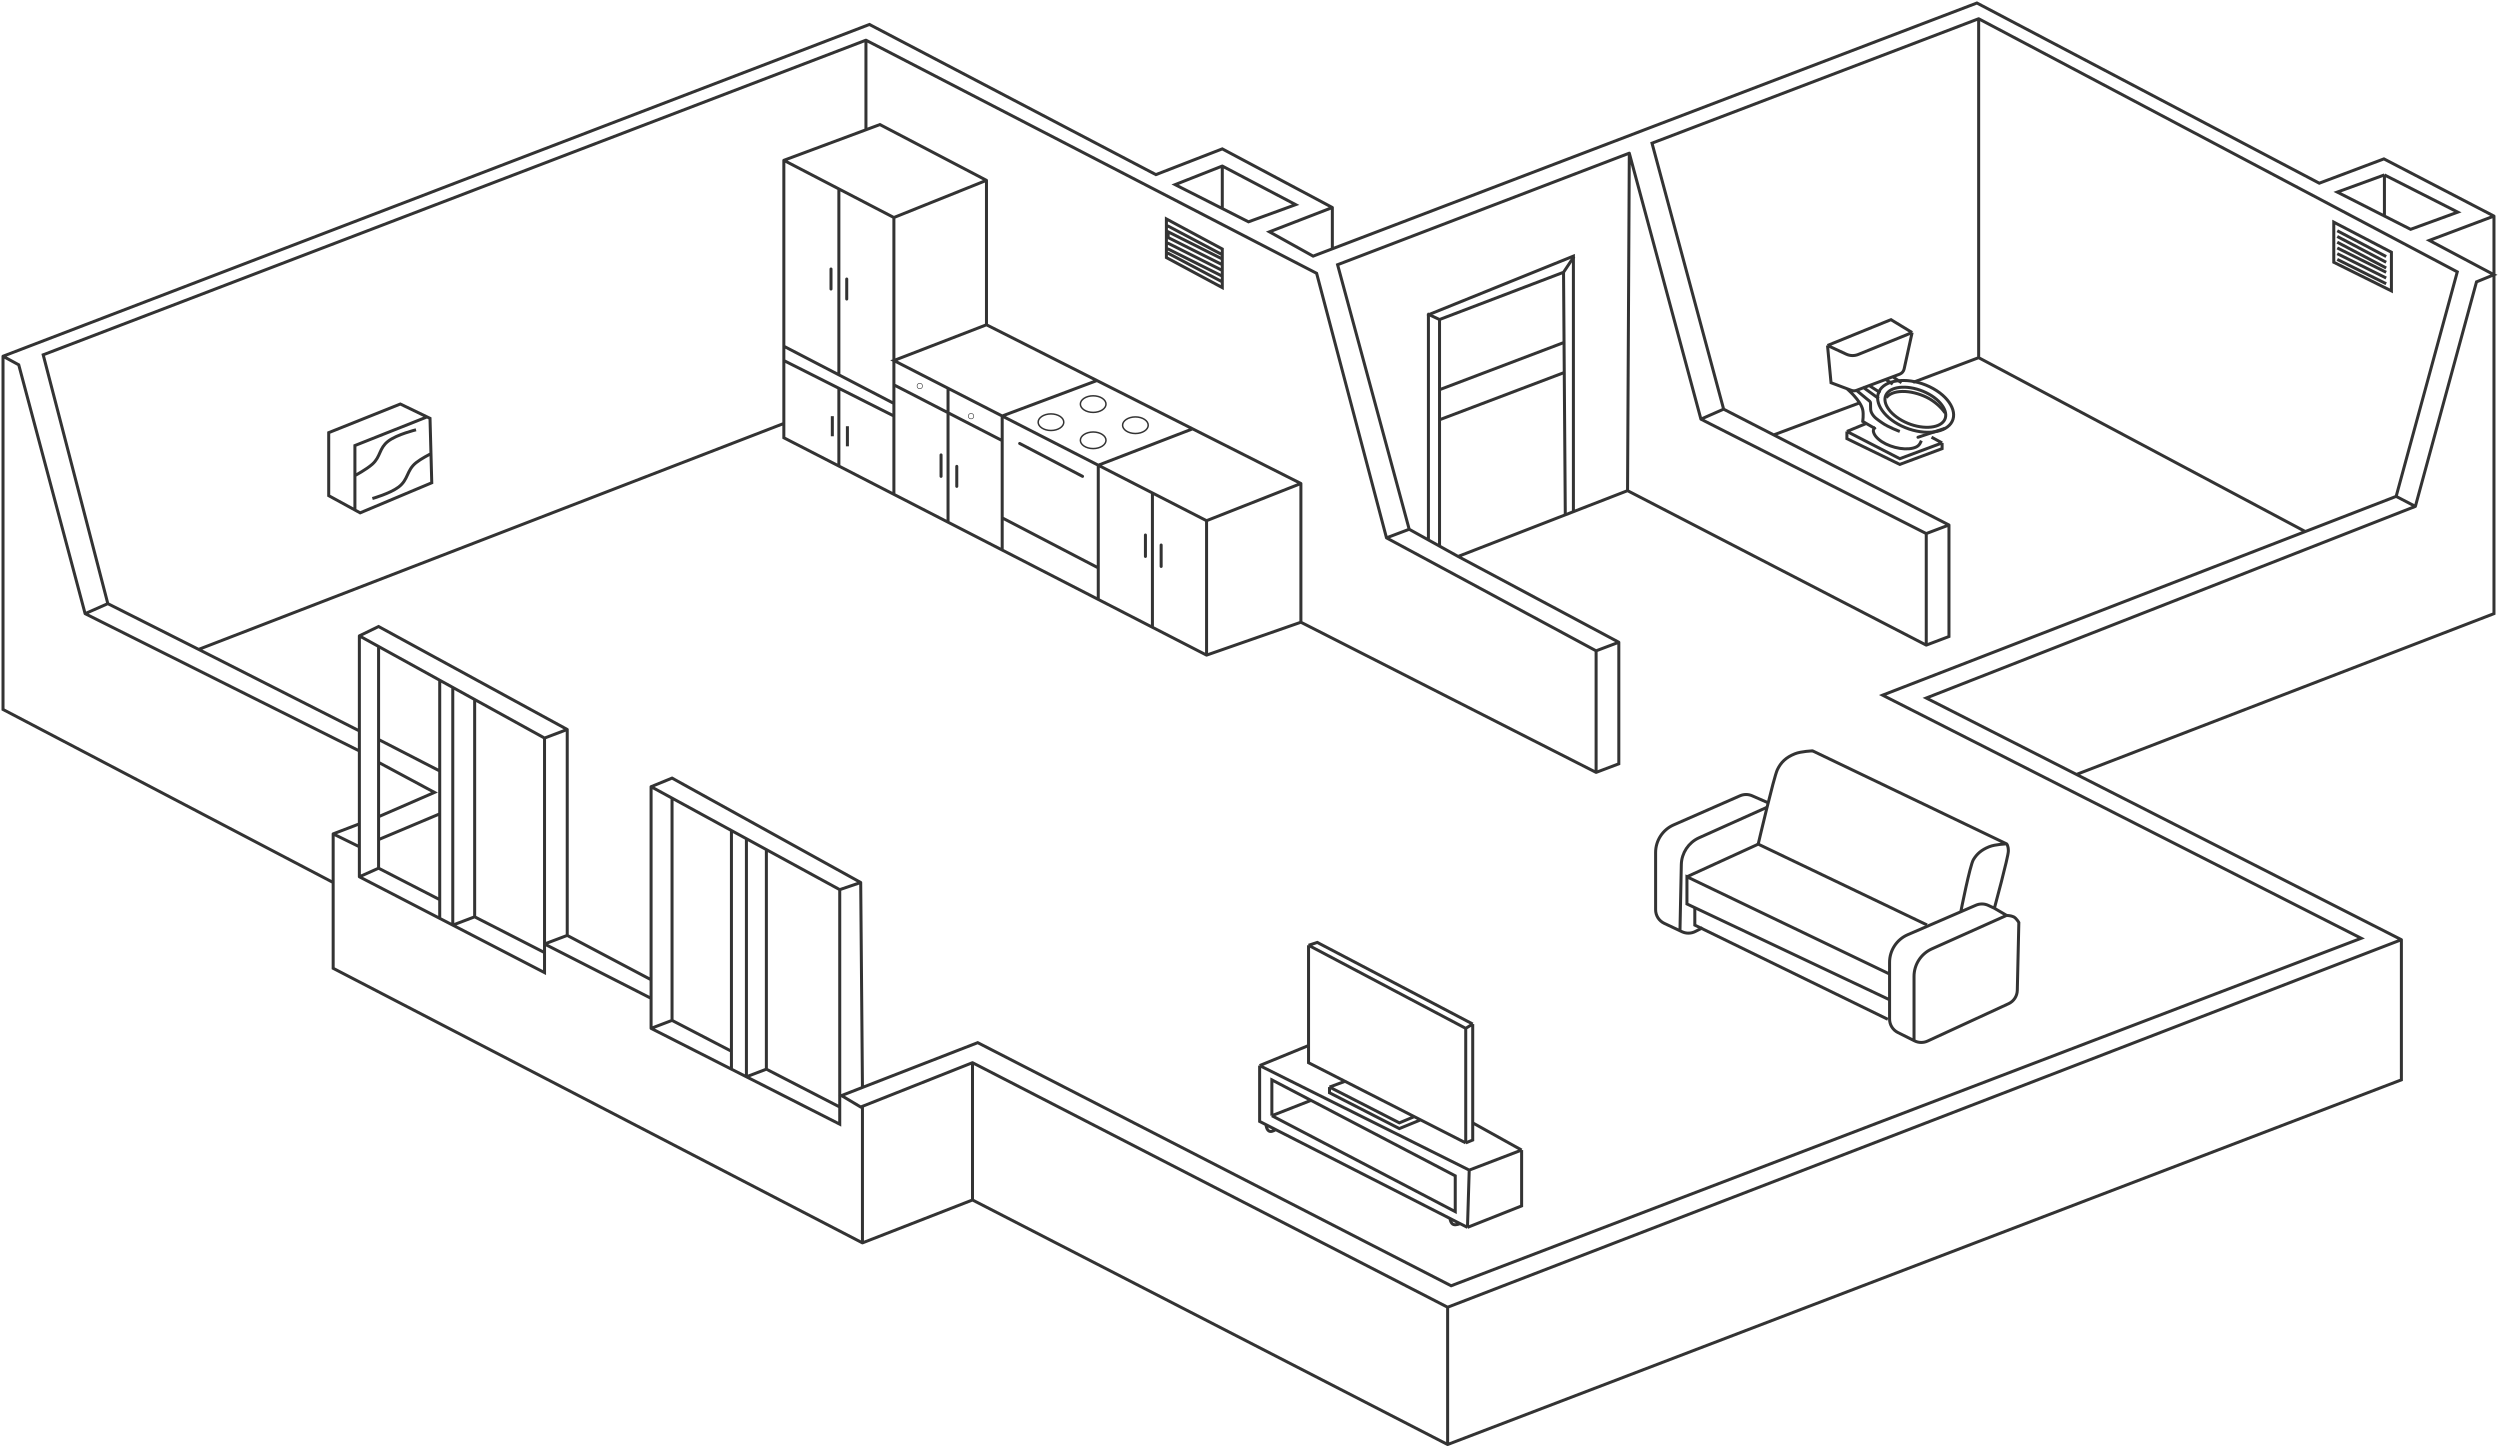 <?xml version="1.0" encoding="UTF-8"?> <svg xmlns="http://www.w3.org/2000/svg" width="829" height="480" viewBox="0 0 829 480" fill="none"> <path d="M635.842 144.526C635.58 144.613 635.438 144.896 635.526 145.158C635.613 145.42 635.896 145.562 636.158 145.474L635.842 144.526ZM636.158 145.474L645.158 142.474L644.842 141.526L635.842 144.526L636.158 145.474Z" fill="#333333"></path> <path d="M586.5 266.29L581.009 263.881C579.728 263.32 578.272 263.32 576.991 263.881L554.983 273.536C551.348 275.13 549 278.724 549 282.693V301.66C549 303.595 550.117 305.357 551.867 306.182L557.077 308.639M564.577 307.65L562.146 308.888C560.768 309.589 559.143 309.614 557.744 308.954L557.077 308.639M557.077 308.639L557.525 286.717C557.604 282.853 559.902 279.381 563.427 277.798L585.923 267.7M559.385 290.73L583.038 279.92L639 306.71" stroke="#333333"></path> <path d="M1 118.129L288.304 8.113L383.3 57.905L405.311 49.369L441.804 68.811M1 118.129V235.258L110.477 292.637M1 118.129L6.213 120.974L28.224 203.486M441.804 68.811L420.951 76.873L435.432 84.934L441.804 82.505M441.804 68.811V82.505M827 71.657L790.508 52.688L769.076 60.75L655.544 1L441.804 82.505M827 71.657L805.568 79.718L827 91.099L821.208 93.47L800.934 167.921M827 71.657V203.486L688.561 256.803M800.934 167.921L638.746 231.464L688.561 256.803M800.934 167.921L794.562 164.601M796.3 311.605L480.034 433.476M796.3 311.605V358.077L480.034 479M796.3 311.605L688.561 256.803M480.034 433.476L322.48 352.387M480.034 433.476V479M322.48 352.387L285.408 367.087L279.036 363.294L324.217 345.748L481.192 426.363L782.978 311.131L624.265 230.516L764.442 176.26M322.48 352.387V397.911M794.562 164.601L814.836 90.151L656.123 6.216M794.562 164.601L764.442 176.26M656.123 6.216L547.805 47.472L571.554 135.675M656.123 6.216V118.603M571.554 135.675L564.024 138.994M571.554 135.675L588.159 144.21M646.276 174.085V211.073L638.746 213.919M646.276 174.085L638.746 176.931M646.276 174.085L588.159 144.21M638.746 213.919L539.696 162.704M638.746 213.919V176.931M539.696 162.704L540.275 50.792M539.696 162.704L521.739 169.676M483.509 184.518L536.799 212.97M483.509 184.518L521.739 169.676M483.509 184.518L473.662 179.048M536.799 212.97V253.278L529.269 256.123M536.799 212.97L529.269 215.815M529.269 256.123L431.377 206.331M529.269 256.123V215.815M431.377 206.331L400.098 217.238M431.377 206.331V160.333M400.098 217.238V172.663M400.098 217.238L382.142 208.005M259.921 140.417V145.159L278.168 154.541M259.921 140.417L65.875 215.341M259.921 140.417V119.552M65.875 215.341L119.165 242.371M65.875 215.341L35.755 200.167M119.165 242.371V210.854M119.165 242.371V249.01M119.165 210.854L125.537 207.754L188.095 241.897M119.165 210.854L125.537 214.37M188.095 241.897V310.183M188.095 241.897L180.565 244.742M188.095 310.183L215.899 324.883M188.095 310.183L180.565 313.028M215.899 324.883V260.865M215.899 324.883V331.048M215.899 260.865L222.85 258.02L285.408 292.637M215.899 260.865L222.85 264.659M285.408 292.637L278.457 295.008M285.408 292.637L285.987 360.594M285.987 412.137L322.48 397.911M285.987 412.137L110.477 321.089V292.637M285.987 412.137V366.858M322.48 397.911L480.034 479M110.477 292.637V276.514M28.224 203.486L119.165 249.01M28.224 203.486L35.755 200.167M119.165 249.01V273.194M119.165 273.194L110.477 276.514M119.165 273.194V280.782M110.477 276.514L119.165 280.782M35.755 200.167L14.323 117.655L287.146 13.329M287.146 13.329L436.59 90.625L459.76 178.353M287.146 13.329V43.032M459.76 178.353L529.269 215.815M459.76 178.353L467.29 175.508M467.29 175.508L443.541 87.78L540.275 50.792M467.29 175.508L473.662 179.048M540.275 50.792L564.024 138.994M564.024 138.994L638.746 176.931M215.899 341.006L242.544 354.538M215.899 341.006V331.048M215.899 341.006L222.85 338.359M278.457 295.008V367.087M278.457 295.008L254.129 281.73M222.85 264.659V338.359M222.85 264.659L247.511 278.118M222.85 338.359L242.544 348.593M242.544 348.593V354.538M242.544 348.593V275.565M242.544 354.538L247.511 357.061M656.123 118.603L764.442 176.26M656.123 118.603L634.691 126.665M588.159 144.21L616.156 133.778M119.165 290.74V280.782M119.165 290.74L125.537 287.895M119.165 290.74L145.811 304.528M180.565 244.742L150.138 227.949M180.565 244.742V313.028M125.537 287.895L145.811 298.327M125.537 287.895V278.411M145.811 298.327V304.528M145.811 298.327V269.875M145.811 225.56L125.537 214.37M145.811 225.56L150.138 227.949M145.811 225.56V255.649M125.537 214.37V245.216M145.811 304.528L150.138 306.767M150.138 227.949V306.767M150.138 306.767L180.565 322.512V315.873M150.138 306.767L157.396 304.018M157.396 304.018L180.565 315.873M157.396 304.018V231.938M180.565 315.873V313.028M180.565 313.028L215.899 331.048M247.511 278.118V357.061M247.511 278.118L254.129 281.73M247.511 357.061L278.457 372.778V367.087M247.511 357.061L254.129 354.538M254.129 354.538L278.457 367.087M254.129 354.538V281.73M601.095 249.01L665.391 279.833M665.391 279.833C665.391 279.833 665.971 280.308 665.971 282.204C665.971 284.101 661.337 301.173 661.337 301.173M665.391 279.833C665.391 279.833 661.668 279.947 659.599 280.782C657.016 281.824 655.544 283.153 654.386 285.05C653.227 286.946 650.201 302.338 650.201 302.338M661.337 301.173L665.391 303.544M661.337 301.173L659.32 300.229C658.024 299.623 656.53 299.601 655.217 300.169L650.201 302.338M665.391 303.544C665.391 303.544 666.914 303.617 667.708 304.018C668.671 304.503 669.446 305.915 669.446 305.915L668.937 328.402C668.894 330.311 667.767 332.029 666.034 332.829L639.191 345.215C637.811 345.852 636.217 345.827 634.859 345.147L634.691 345.063M665.391 303.544L640.603 314.647C637.006 316.259 634.691 319.832 634.691 323.774V345.063M634.691 345.063L629.345 342.388C627.652 341.541 626.582 339.81 626.582 337.917V337.687V331.522M626.582 322.986V319.124C626.582 315.136 628.952 311.529 632.612 309.945L650.201 302.338M626.582 322.986L559.39 290.74V299.75L626.582 331.522M626.582 322.986V331.522M259.921 53.163L278.168 62.647M259.921 53.163V114.81M259.921 53.163L287.146 43.032M327.114 59.802L291.78 41.307L287.146 43.032M327.114 59.802V107.696M327.114 59.802L296.414 72.131M327.114 107.696L296.414 119.552L314.37 128.75M327.114 107.696L363.747 126.19M431.377 160.333L400.098 172.663M431.377 160.333L395.464 142.203M400.098 172.663L382.142 163.465M296.414 72.131V127.613M296.414 72.131L278.168 62.647M296.414 163.923L314.37 173.157M296.414 163.923V137.948M296.414 163.923L278.168 154.541M332.327 137.948L363.747 126.19M332.327 137.948L364.185 154.267M332.327 137.948V146.107M332.327 137.948L314.37 128.75M363.747 126.19L395.464 142.203M395.464 142.203L364.185 154.267M364.185 154.267L382.142 163.465M364.185 154.267V188.312M364.185 198.771L382.142 208.005M364.185 198.771V188.312M364.185 198.771L332.327 182.39M382.142 163.465V208.005M364.185 188.312L332.327 171.714M332.327 171.714V182.39M332.327 171.714V146.107M332.327 182.39L314.37 173.157M332.327 146.107L296.414 127.613M296.414 127.613V133.778M314.37 128.75V173.157M278.168 62.647V124.294M278.168 124.294L259.921 114.81M278.168 124.294L296.414 133.778M259.921 114.81V119.552M296.414 133.778V137.948M296.414 137.948L278.168 128.75M259.921 119.552L278.168 128.75M278.168 128.75V154.541M338.119 147.056L358.972 157.962M317.266 154.643V161.282M312.053 150.849V157.962M379.825 177.405V184.518M385.038 180.724V187.837M275.561 89.202V95.841M280.774 92.522V99.161M405.311 55.059L389.672 61.224L405.311 69.15M405.311 55.059L429.64 67.863L414 73.554L405.311 69.15M405.311 55.059V69.15M387.355 74.976L405.311 84.46M405.311 84.46V82.564L386.776 72.605V85.409L405.311 95.367V93.47M405.311 84.46V85.883M405.311 85.883L387.355 76.873V78.77L405.311 87.78M405.311 85.883V87.78M405.311 87.78V89.677M405.311 89.677L387.355 80.667M405.311 89.677V91.573M387.355 82.564L405.311 91.573M405.311 91.573V93.47M405.311 93.47L387.355 83.986M521.739 169.676V84.934L473.662 104.377V179.048M125.537 270.823L144.073 262.762L125.537 252.804M125.537 270.823V252.804M125.537 270.823V278.411M125.537 252.804V245.216M125.537 245.216L145.811 255.649M145.811 255.649V269.875M125.537 278.411L145.811 269.875" stroke="#333333" stroke-linecap="round"></path> <path d="M281 141.333V148M276 138V144.667" stroke="#333333"></path> <path d="M477.348 180.981V139.196M477.348 105.958L518.468 90.288M477.348 105.958L473.294 104.059M477.348 105.958V129.224M518.468 90.288L521.943 85.065M518.468 90.288L518.636 113.555M519.048 170.535L518.708 123.527M477.348 129.224L518.636 113.555M477.348 129.224V139.196M518.636 113.555L518.708 123.527M518.708 123.527L477.348 139.196M790.675 58L775.038 63.698L790.675 71.634M790.675 58L815 70.346L799.363 76.043L790.675 71.634M790.675 58V71.634M775.038 76.518L791.254 85.065M791.254 86.965L775.038 78.418M775.038 80.317L791.254 88.864M791.254 90.288L775.038 82.216M775.038 84.116L791.254 92.188M791.254 94.087L775.038 86.015M141.607 138.246L132.746 133.973L109 143.469V164.362L117.687 169.11M141.607 138.246L142.591 138.721L143.171 160.088L119.425 170.06L117.687 169.11M141.607 138.246L117.687 147.743V157.714M117.687 169.11V157.714M117.687 157.714C117.687 157.714 121.529 155.671 123.479 153.916C126.275 151.399 125.674 148.656 128.692 146.318C131.632 144.04 137.958 142.52 137.958 142.52M142.591 150.592C142.591 150.592 139.573 152.142 137.958 153.441C134.774 156.002 135.45 159.037 132.167 161.513C129.337 163.647 123.479 165.312 123.479 165.312M417.694 353.344V371.863L419.787 372.93M417.694 353.344L487.194 388.007M417.694 353.344L433.911 346.697M486.614 407L504.569 399.878V381.359M486.614 407L487.194 388.007M486.614 407L484.183 405.761M504.569 381.359L487.194 388.007M504.569 381.359L488.352 372.337M421.748 369.963V358.093L434.73 364.884M421.748 369.963L482.56 401.777V389.906L434.73 364.884M421.748 369.963L434.73 364.884M486.035 340.999L433.911 313.459M486.035 340.999V378.985M486.035 340.999L488.352 339.574M433.911 313.459V352.395L446.011 358.567M433.911 313.459L436.806 312.509L488.352 339.574M486.035 378.985L488.352 378.035V339.574M486.035 378.985L468.969 370.279M440.861 360.467V362.366L464.027 374.237L470.977 371.388M440.861 360.467L446.011 358.567M440.861 360.467L464.027 372.337L468.969 370.279M446.011 358.567L468.969 370.279M480.823 404.151C480.823 404.151 481.057 405.713 481.981 406.05C482.777 406.341 484.183 405.761 484.183 405.761M484.183 405.761L423.038 374.587M419.787 372.93C419.787 372.93 419.985 375.013 421.169 375.186C421.941 375.299 423.038 374.587 423.038 374.587M419.787 372.93L423.038 374.587M792.992 83.641V96.461L773.879 86.965V73.669L792.992 83.641Z" stroke="#333333"></path> <path d="M601 249C601 249 597.272 249.121 595.194 249.954C592.164 251.168 590.548 252.815 589.387 255.2C588.226 257.585 583 280 583 280" stroke="#333333"></path> <path d="M626 338L562 306.766V301" stroke="#333333"></path> <circle cx="305" cy="128" r="0.9" stroke="#333333" stroke-width="0.2"></circle> <circle cx="322" cy="138" r="0.9" stroke="#333333" stroke-width="0.2"></circle> <path d="M366.75 134C366.75 134.719 366.313 135.4 365.543 135.913C364.775 136.425 363.7 136.75 362.5 136.75C361.3 136.75 360.225 136.425 359.457 135.913C358.687 135.4 358.25 134.719 358.25 134C358.25 133.281 358.687 132.6 359.457 132.087C360.225 131.575 361.3 131.25 362.5 131.25C363.7 131.25 364.775 131.575 365.543 132.087C366.313 132.6 366.75 133.281 366.75 134Z" stroke="#333333" stroke-width="0.5"></path> <path d="M380.75 141C380.75 141.719 380.313 142.4 379.543 142.913C378.775 143.425 377.7 143.75 376.5 143.75C375.3 143.75 374.225 143.425 373.457 142.913C372.687 142.4 372.25 141.719 372.25 141C372.25 140.281 372.687 139.6 373.457 139.087C374.225 138.575 375.3 138.25 376.5 138.25C377.7 138.25 378.775 138.575 379.543 139.087C380.313 139.6 380.75 140.281 380.75 141Z" stroke="#333333" stroke-width="0.5"></path> <path d="M366.75 146C366.75 146.719 366.313 147.4 365.543 147.913C364.775 148.425 363.7 148.75 362.5 148.75C361.3 148.75 360.225 148.425 359.457 147.913C358.687 147.4 358.25 146.719 358.25 146C358.25 145.281 358.687 144.6 359.457 144.087C360.225 143.575 361.3 143.25 362.5 143.25C363.7 143.25 364.775 143.575 365.543 144.087C366.313 144.6 366.75 145.281 366.75 146Z" stroke="#333333" stroke-width="0.5"></path> <path d="M352.75 140C352.75 140.719 352.313 141.4 351.543 141.913C350.775 142.425 349.7 142.75 348.5 142.75C347.3 142.75 346.225 142.425 345.457 141.913C344.687 141.4 344.25 140.719 344.25 140C344.25 139.281 344.687 138.6 345.457 138.087C346.225 137.575 347.3 137.25 348.5 137.25C349.7 137.25 350.775 137.575 351.543 138.087C352.313 138.6 352.75 139.281 352.75 140Z" stroke="#333333" stroke-width="0.5"></path> <path d="M606 114.554L607.169 126.911L612.431 128.885M606 114.554L627.046 106L634.062 110.277M606 114.554L612.211 117.44C613.47 118.024 614.915 118.06 616.2 117.537L634.062 110.277M634.062 110.277L631.409 122.351C631.24 123.123 630.701 123.762 629.969 124.059V124.059L627.631 124.937M612.431 128.885L613.925 129.446C614.469 129.65 615.069 129.65 615.614 129.446V129.446M612.431 128.885C612.431 128.885 617.023 132.765 617.692 135.941C618.001 137.404 617.692 139.743 617.692 139.743L618.862 140.422M621.785 142.119L618.862 140.422M617.692 128.337L622.954 132.139M619.836 127.861L623.538 130.238M619.836 127.861L625.292 125.814M619.836 127.861L615.614 129.446M627.631 124.937L630.554 126.911M627.631 124.937L625.292 125.814M625.292 125.814L627.631 127.386M615.614 129.446L618.862 132.139C618.862 132.139 619.446 132.614 620.031 133.089C620.615 133.564 619.905 135.511 620.615 136.891C621.428 138.47 622.541 139.089 624.123 140.218C626.124 141.645 629.969 143.069 629.969 143.069M618.862 140.422L612.431 143.069M612.431 143.069V145.446L629.969 154L644 148.772V146.871M612.431 143.069L629.969 152.099L644 146.871M644 146.871L640.492 144.97" stroke="#333333"></path> <path d="M637.126 146.119C636.878 146.611 636.62 147.635 635.424 148.214C634.781 148.526 633.97 148.727 633.038 148.808C632.107 148.888 631.076 148.844 630.007 148.68C628.939 148.516 627.856 148.234 626.826 147.852C625.795 147.47 624.838 146.997 624.014 146.46C623.189 145.923 622.514 145.334 622.031 144.73C621.547 144.126 621.264 143.519 621.2 142.946C621.136 142.373 621.508 142.117 621.875 141.669" stroke="#333333"></path> <path d="M646.938 140.381C645.706 142.1 643.32 143.126 640.33 143.312C637.348 143.498 633.849 142.836 630.56 141.256C627.271 139.677 624.857 137.5 623.6 135.278C622.339 133.051 622.269 130.845 623.5 129.126C624.732 127.407 627.118 126.381 630.108 126.195C633.09 126.009 636.589 126.671 639.878 128.25C643.167 129.83 645.581 132.007 646.838 134.228C648.099 136.456 648.169 138.662 646.938 140.381Z" stroke="#333333"></path> <path d="M644.596 139.591C643.695 140.848 641.868 141.598 639.486 141.689C637.118 141.779 634.308 141.206 631.636 139.923C628.964 138.64 626.981 136.911 625.922 135.175C624.856 133.429 624.764 131.757 625.665 130.5C626.566 129.243 628.392 128.493 630.774 128.402C633.142 128.312 635.953 128.885 638.625 130.168C641.297 131.451 643.279 133.18 644.339 134.916C645.404 136.662 645.496 138.333 644.596 139.591Z" stroke="#333333"></path> <path d="M644.935 136.889C643.754 135.093 641.388 132.949 638.792 131.702C636.195 130.455 633.336 129.773 630.844 129.806C628.353 129.839 626.432 130.584 625.505 131.877" stroke="#333333"></path> </svg> 